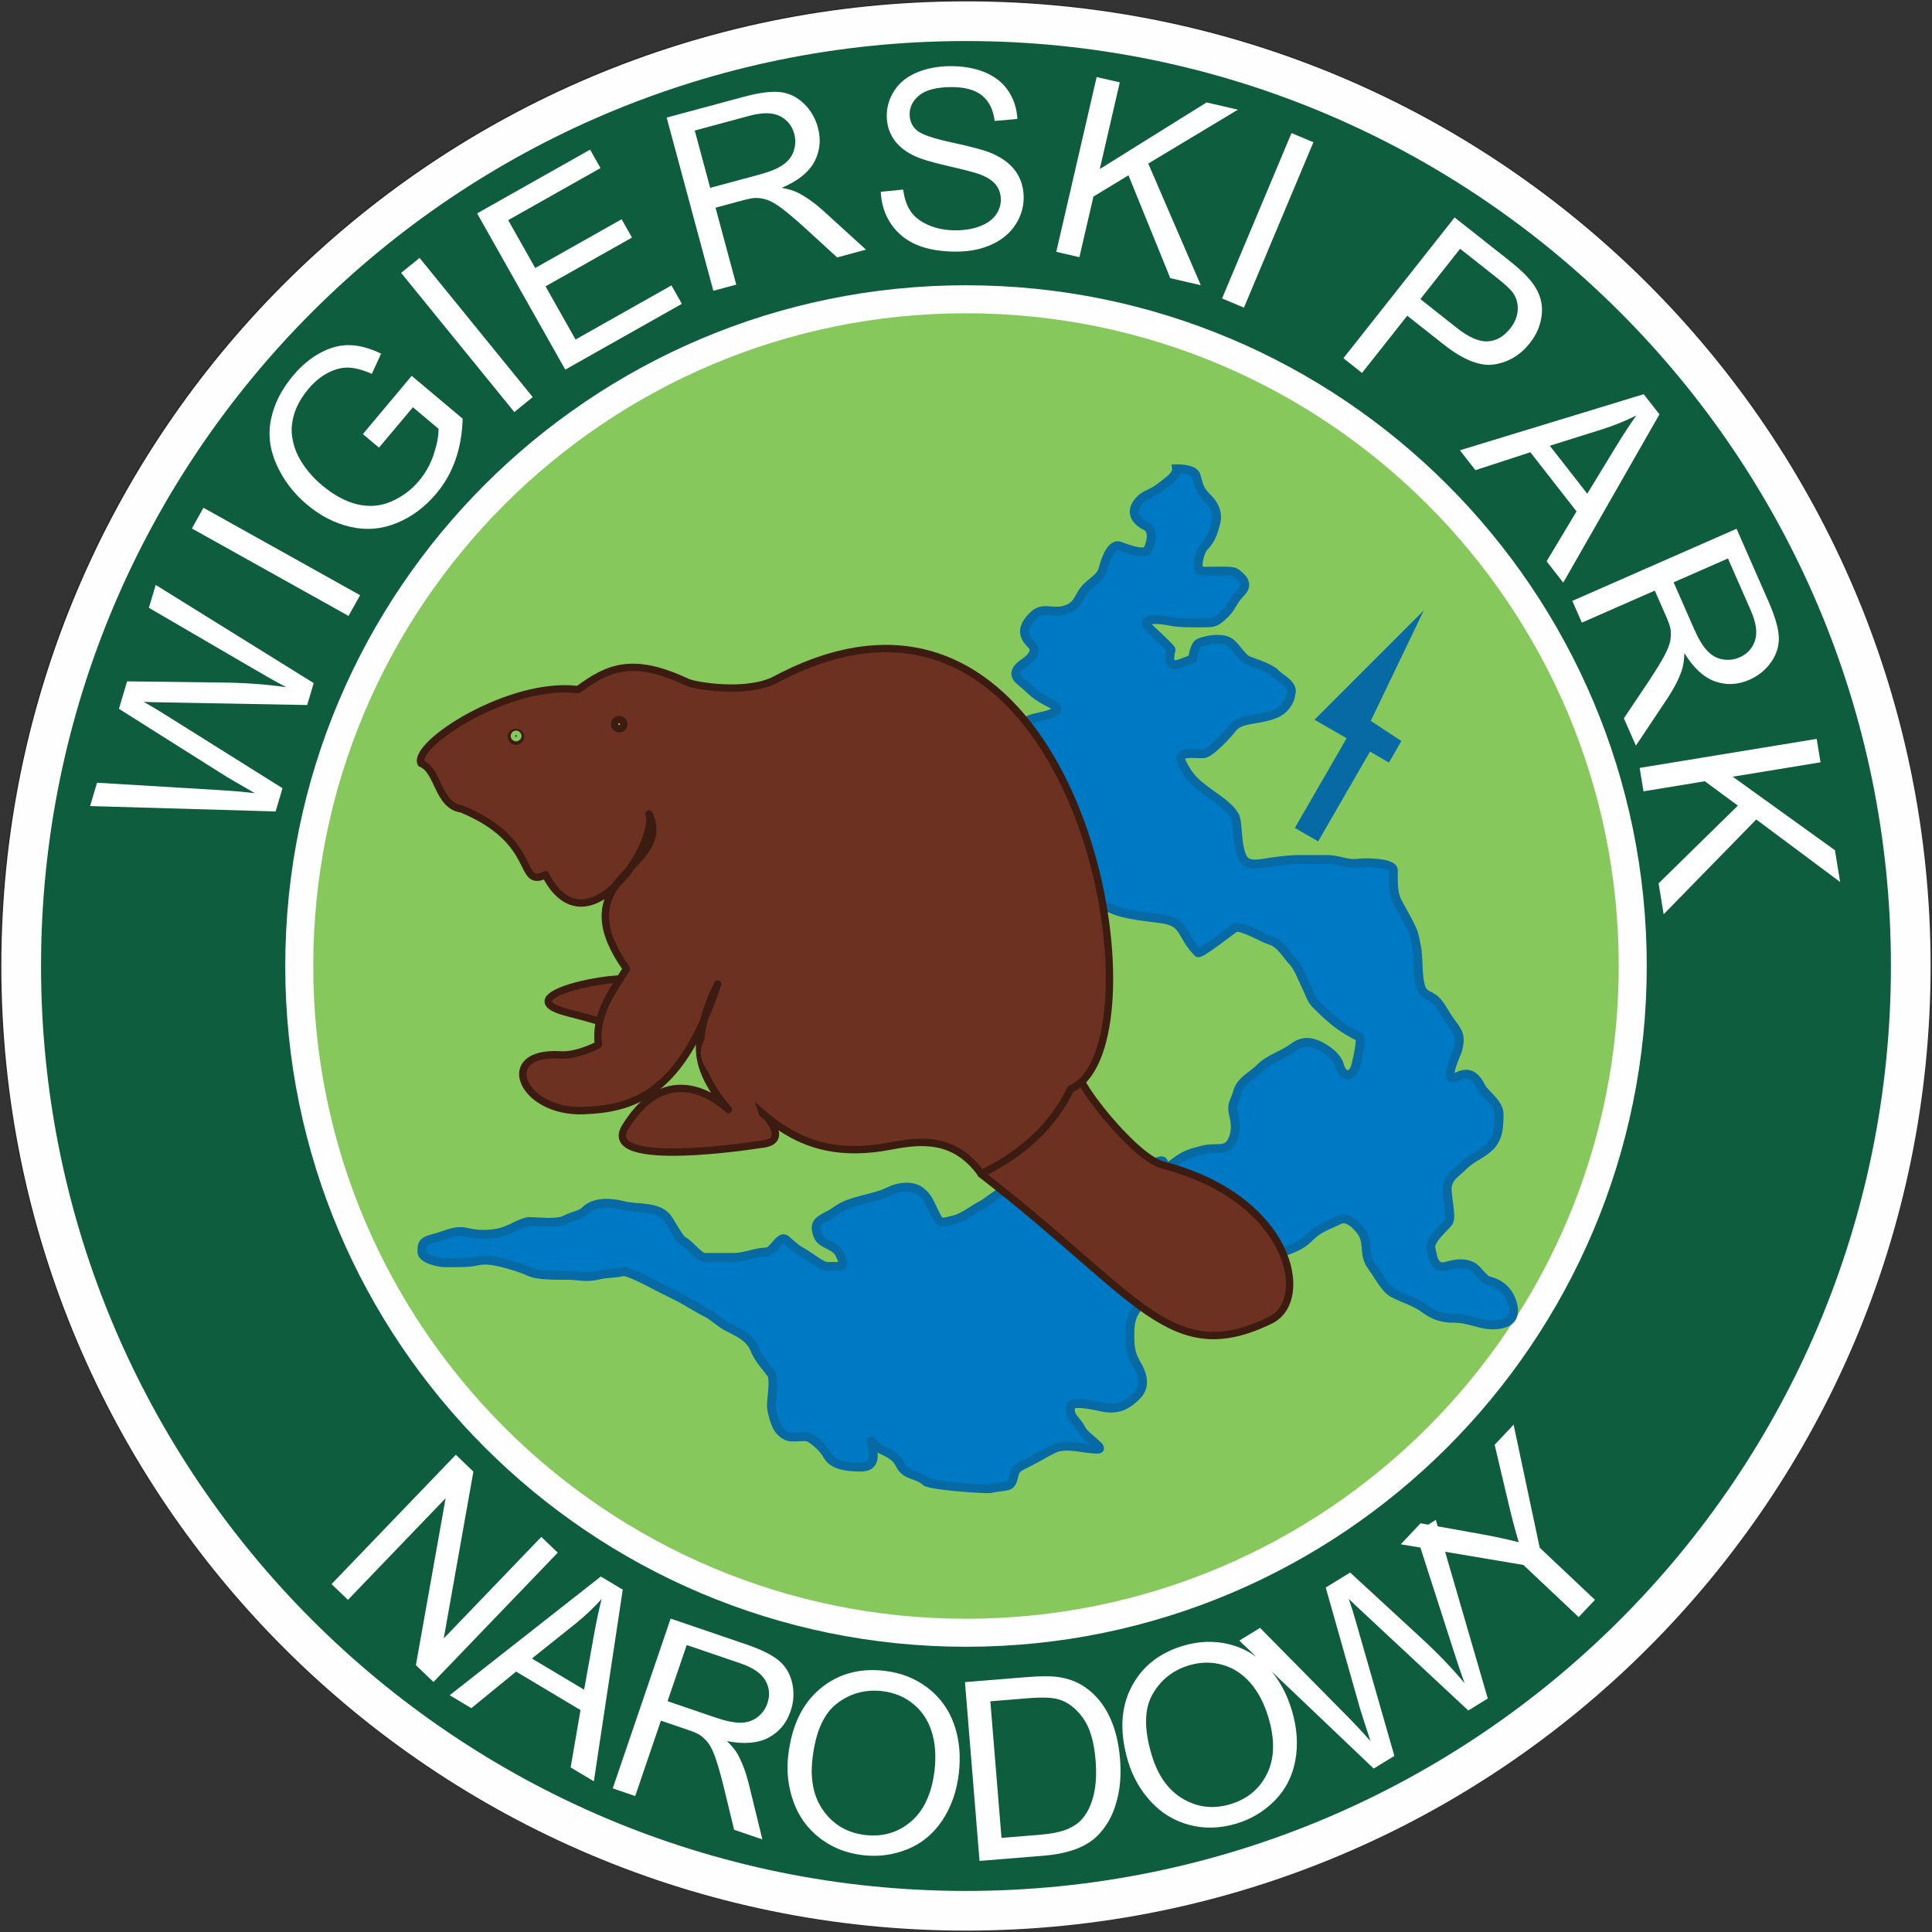 <?xml version="1.0" encoding="UTF-8" standalone="no"?>
<!-- Created with Inkscape (http://www.inkscape.org/) -->
<svg
   xmlns:dc="http://purl.org/dc/elements/1.1/"
   xmlns:cc="http://web.resource.org/cc/"
   xmlns:rdf="http://www.w3.org/1999/02/22-rdf-syntax-ns#"
   xmlns:svg="http://www.w3.org/2000/svg"
   xmlns="http://www.w3.org/2000/svg"
   xmlns:sodipodi="http://sodipodi.sourceforge.net/DTD/sodipodi-0.dtd"
   xmlns:inkscape="http://www.inkscape.org/namespaces/inkscape"
   id="svg2"
   sodipodi:version="0.32"
   inkscape:version="0.44.1"
   width="131.067"
   height="131.067"
   version="1.0"
   sodipodi:docbase="C:\Documents and Settings\Marcin\Pulpit"
   sodipodi:docname="LOGO_WIGIERSKIEGO_PARKU_NARODOWEGO.svg">
  <rect width="100%" height="100%" fill="#333333" stroke="none"/>
  <defs
     id="defs5" />
  <sodipodi:namedview
     inkscape:window-height="721"
     inkscape:window-width="1024"
     inkscape:pageshadow="2"
     inkscape:pageopacity="0.0"
     guidetolerance="10.0"
     gridtolerance="10.0"
     objecttolerance="10.0"
     borderopacity="1.0"
     bordercolor="#666666"
     pagecolor="#ffffff"
     id="base"
     inkscape:zoom="2.0560489"
     inkscape:cx="140.90766"
     inkscape:cy="40.54797"
     inkscape:window-x="-4"
     inkscape:window-y="-4"
     inkscape:current-layer="svg2" />
  <g
     id="g12582"
     transform="translate(0.534,0.534)">
    <path
       id="path10795"
       d="M 110.649,65.799 C 110.649,90.767 90.385,111.032 65.417,111.032 C 40.448,111.032 20.184,90.767 20.184,65.799 C 20.184,40.831 40.448,20.567 65.417,20.567 C 90.385,20.567 110.649,40.831 110.649,65.799 z "
       style="fill:none;fill-opacity:1;fill-rule:nonzero;stroke:black;stroke-width:0.071;stroke-linecap:butt;stroke-linejoin:miter;stroke-miterlimit:4;stroke-dashoffset:0;stroke-opacity:0.168"
       transform="matrix(1.447,0,0,1.447,-29.687,-30.24)" />
    <path
       id="path7225"
       d="M 110.649,65.799 C 110.649,90.767 90.385,111.032 65.417,111.032 C 40.448,111.032 20.184,90.767 20.184,65.799 C 20.184,40.831 40.448,20.567 65.417,20.567 C 90.385,20.567 110.649,40.831 110.649,65.799 z "
       style="fill:#0e5d3e;fill-opacity:1;fill-rule:nonzero;stroke:#fefefe;stroke-width:1.9;stroke-linecap:butt;stroke-linejoin:miter;stroke-miterlimit:4;stroke-dashoffset:0;stroke-opacity:1"
       transform="matrix(1.417,0,0,1.417,-27.697,-28.239)" />
    <path
       id="path5453"
       d="M 110.649,65.799 C 110.649,90.767 90.385,111.032 65.417,111.032 C 40.448,111.032 20.184,90.767 20.184,65.799 C 20.184,40.831 40.448,20.567 65.417,20.567 C 90.385,20.567 110.649,40.831 110.649,65.799 z "
       style="fill:#87c85c;fill-opacity:1;fill-rule:nonzero;stroke:#fefefe;stroke-width:1.9;stroke-linecap:butt;stroke-linejoin:miter;stroke-miterlimit:4;stroke-dashoffset:0;stroke-opacity:1"
       transform="translate(-0.417,-0.799)" />
    <path
       id="path2794"
       d="M 79.278,31.267 C 79.31,31.705 78.815,32.04 78.062,32.604 C 77.616,32.939 77.166,33.014 76.846,33.334 C 76.073,34.107 76.406,34.755 77.211,35.158 C 77.754,35.429 77.57,36.264 77.333,36.739 C 77.094,37.217 75.532,36.532 75.387,36.495 C 74.768,36.341 74.376,37.743 74.293,38.076 C 74.161,38.605 73.584,38.906 73.199,39.292 C 72.562,39.929 72.692,40.604 71.618,40.873 C 70.81,41.075 70.196,40.593 69.551,41.238 C 68.779,42.01 68.807,42.561 69.429,43.183 C 70.034,43.788 68.979,44.402 68.821,44.521 C 67.816,45.275 68.763,45.678 69.186,46.101 C 69.655,46.57 70.118,46.871 70.767,47.196 C 71.937,47.781 70.172,48.043 69.672,48.168 C 69.061,48.321 68.653,48.676 68.213,49.263 C 67.424,50.315 68.246,51.373 68.943,52.302 C 69.571,53.14 69.98,54.499 70.402,55.342 C 70.788,56.115 71.245,56.542 71.618,57.288 C 71.922,57.896 72.204,58.339 72.469,58.868 C 72.793,59.516 73.226,60.018 73.442,60.449 C 73.672,60.909 74.604,60.969 75.023,61.179 C 75.679,61.507 77.454,61.695 78.184,61.787 C 79.952,62.008 79.512,62.872 80.737,64.097 C 80.891,64.25 83.111,62.455 83.291,62.395 C 83.706,62.256 85.321,63.176 85.601,63.246 C 86.341,63.431 86.775,64.298 87.182,64.705 C 87.518,65.041 87.875,65.969 88.033,66.286 C 88.355,66.93 88.387,67.248 88.762,67.623 C 89.295,68.156 89.583,68.425 90.1,68.839 C 90.619,69.254 91.143,69.543 91.681,69.812 C 91.896,69.919 91.479,71.59 91.438,71.757 C 91.214,72.652 90.526,72.487 90.343,71.757 C 90.191,71.148 89.483,70.658 89.006,70.42 C 88.375,70.105 87.826,70.058 87.182,70.541 C 86.508,71.047 85.591,71.281 84.993,71.879 C 84.375,72.497 83.613,72.778 83.412,73.581 C 83.262,74.184 82.95,74.284 83.169,75.162 C 83.336,75.828 83.287,76.384 83.048,76.864 C 82.655,77.649 81.99,77.25 81.102,77.472 C 80.191,77.7 79.851,77.802 79.157,78.323 C 77.463,79.593 79.392,77.404 77.454,78.566 C 76.633,79.059 75.513,79.247 74.658,79.418 C 74.01,79.547 73.486,79.904 72.591,79.904 C 71.764,79.904 70.902,79.444 70.037,79.661 C 69.42,79.815 68.493,79.986 67.849,80.147 C 67.218,80.305 66.476,81.016 66.025,81.241 C 65.504,81.502 64.871,82.047 64.201,82.214 C 63.225,82.458 63.251,82.502 62.863,81.728 C 62.506,81.013 62.427,80.671 61.891,80.269 C 61.365,79.874 60.464,79.948 59.823,80.269 C 58.646,80.858 57.192,80.844 56.176,81.606 C 55.371,82.21 54.501,82.16 54.96,83.309 C 55.199,83.907 56.105,83.896 56.419,84.524 C 56.912,85.511 56.562,85.376 55.568,85.376 C 55.185,85.376 54.286,84.613 53.865,84.403 C 53.442,84.191 52.847,83.609 52.771,83.552 C 52.348,83.235 51.962,84.403 51.434,84.403 C 50.753,84.403 50.002,84.768 49.245,84.768 C 48.647,84.768 47.937,84.768 47.299,84.768 C 46.862,84.768 46.279,83.892 45.84,83.673 C 45.496,83.501 44.938,82.285 44.624,81.971 C 43.925,81.271 42.721,81.495 41.706,81.241 C 40.902,81.04 39.811,80.948 39.153,81.606 C 38.852,81.907 38.451,81.897 37.815,82.214 C 37.212,82.516 36.102,82.336 35.383,82.336 C 34.891,82.336 34.157,82.885 33.438,83.065 C 32.701,83.25 31.852,83.246 31.128,83.065 C 30.344,82.869 29.661,83.28 29.061,83.43 C 28.129,83.663 28.088,83.791 28.088,84.403 C 28.088,84.837 29.149,85.132 29.669,85.132 C 30.412,85.132 31.292,85.152 31.857,85.011 C 32.353,84.887 32.972,84.985 33.56,85.132 C 34.01,85.245 34.929,85.513 35.383,85.74 C 35.932,86.015 37.351,85.984 37.937,85.984 C 38.618,85.984 39.269,86.167 40.004,85.984 C 40.603,85.834 41.196,85.868 41.706,85.74 C 42.075,85.648 43.852,86.631 44.016,86.713 C 44.653,87.031 45.04,87.225 45.476,87.443 C 46.073,87.741 46.718,88.185 47.421,88.537 C 47.917,88.785 48.305,89.222 48.88,89.51 C 49.792,89.965 50.376,90.27 50.704,91.09 C 50.915,91.619 51.502,92.276 51.798,92.671 C 52.031,92.981 51.798,94.407 51.798,94.86 C 51.798,95.099 52.022,96.178 52.406,96.562 C 52.961,97.117 53.248,96.927 54.109,96.927 C 54.54,96.927 55.388,97.784 55.568,98.143 C 55.912,98.832 56.757,98.994 57.878,98.994 C 58.921,98.994 58.745,98.083 58.608,97.535 C 58.432,96.833 58.719,97.53 59.216,97.778 C 59.865,98.103 60.237,98.241 60.553,98.872 C 60.918,99.603 61.769,99.48 62.255,99.967 C 62.535,100.247 66.336,100.512 66.633,100.453 C 67.824,100.215 68.036,100.431 68.213,99.723 C 68.377,99.069 68.373,99.096 69.308,98.629 C 69.815,98.375 70.397,98.024 70.888,97.778 C 71.795,97.325 72.915,97.778 73.928,97.778 C 74.504,97.778 73.091,96.956 72.834,96.44 C 72.484,95.741 71.956,95.601 72.104,94.86 C 72.178,94.494 73.731,94.811 73.928,94.86 C 75.101,95.153 75.758,94.975 76.603,94.13 C 77.272,93.461 76.896,92.552 76.603,92.063 C 76.13,91.274 76.117,90.821 76.117,89.874 C 76.117,88.93 76.383,88.393 76.968,87.807 C 77.928,86.847 79.874,86.419 81.102,85.497 C 82.536,84.421 82.64,84.889 83.899,84.889 C 84.994,84.889 85.095,84.97 86.209,84.524 C 87.093,84.171 87.659,84.047 88.276,83.43 C 88.974,82.732 89.534,82.619 90.343,82.214 C 90.962,81.905 91.758,82.856 91.924,83.187 C 92.319,83.978 91.955,84.606 92.532,85.376 C 92.933,85.911 93.427,86.918 93.991,87.199 C 94.777,87.592 95.499,87.784 96.18,88.294 C 96.761,88.729 97.346,88.902 98.125,88.902 C 99.365,88.902 100.158,89.579 101.408,89.267 C 102.461,89.003 102.159,87.972 101.894,87.443 C 101.582,86.818 101.044,86.5 100.435,86.348 C 100.115,86.268 99.691,85.55 99.341,85.376 C 98.7,85.055 98.023,85.249 97.517,85.376 C 96.711,85.577 96.65,84.584 96.544,84.16 C 96.399,83.579 97.55,82.686 97.76,82.336 C 97.945,82.027 97.639,80.605 97.639,80.147 C 97.639,79.354 98.235,79.065 98.733,78.566 C 99.32,77.979 99.985,77.801 100.557,77.229 C 101.132,76.654 101.165,75.882 101.165,75.04 C 101.165,74.296 100.19,73.697 99.949,73.216 C 99.581,72.48 99.127,72.107 98.368,72.487 C 97.227,73.058 98.294,70.958 98.368,70.663 C 98.583,69.806 98.429,69.528 98.004,68.961 C 97.578,68.394 97.395,67.987 97.031,67.501 C 96.555,66.867 96.031,67.15 95.815,66.286 C 95.62,65.505 95.709,64.418 95.572,63.732 C 95.403,62.888 95.404,62.79 95.085,62.151 C 94.799,61.579 94.537,61.177 94.234,60.571 C 93.965,60.033 93.991,59.235 93.991,58.504 C 93.991,57.953 91.998,57.972 91.681,58.017 C 90.818,58.14 90.353,57.774 89.492,57.774 C 88.664,57.774 88.32,57.774 87.547,57.774 C 86.864,57.774 85.871,57.912 85.236,58.017 C 84.069,58.212 83.746,57.984 83.534,56.923 C 83.391,56.208 83.435,55.554 83.291,54.977 C 83.129,54.33 81.854,53.535 81.345,53.154 C 80.541,52.55 80.151,52.224 79.643,51.208 C 79.257,50.437 80.323,50.6 80.859,50.6 C 80.94,50.6 81.021,50.6 81.102,50.6 C 81.541,50.6 82.773,49.265 83.048,48.898 C 83.476,48.327 84.19,48.329 84.993,48.168 C 86.052,47.957 86.556,47.718 86.939,46.952 C 87.013,46.803 87.02,46.628 87.06,46.466 C 87.2,45.907 86.373,45.536 85.966,45.128 C 85.592,44.755 84.502,44.421 84.142,44.277 C 83.735,44.115 83.331,43.365 82.926,43.061 C 82.444,42.7 81.426,42.834 80.859,43.061 C 80.477,43.214 80.43,43.925 80.373,44.156 C 80.17,44.237 79.967,44.318 79.765,44.399 C 78.941,44.728 78.661,44.558 78.913,43.548 C 78.936,43.457 77.647,42.282 77.454,42.089 C 76.635,41.269 78.326,41.509 78.792,41.602 C 79.519,41.748 80.305,41.724 81.102,41.724 C 81.778,41.724 81.959,41.718 82.561,41.116 C 83.089,40.588 83.077,40.235 83.656,39.657 C 84.268,39.044 83.64,38.581 83.291,38.319 C 83.009,38.108 81.257,38.267 80.981,38.198 C 80.477,38.072 80.927,36.792 81.102,36.617 C 81.597,36.122 81.769,35.652 81.953,34.915 C 82.134,34.191 81.74,33.607 81.467,33.334 C 80.934,32.801 80.834,32.628 80.616,31.753 C 80.503,31.301 79.619,31.267 79.278,31.267 z "
       style="color:black;fill:#0079c5;fill-opacity:1;fill-rule:nonzero;stroke:#086aa4;stroke-width:0.6;stroke-linecap:butt;stroke-linejoin:miter;marker:none;marker-start:none;marker-mid:none;marker-end:none;stroke-miterlimit:4;stroke-dashoffset:0;stroke-opacity:1;visibility:visible;display:inline;overflow:visible" />
    <path
       id="path1901"
       d="M 48.333,66.468 C 47.408,68.797 45.422,70.716 48.88,74.736 C 48.88,74.736 45.016,70.829 41.889,75.922 C 40.084,78.859 51.008,77.107 51.008,77.107 C 52.479,76.991 52.415,76.129 50.886,74.554 L 50.886,74.554 L 48.333,66.468 z "
       style="color:black;fill:#6c3120;fill-opacity:1;fill-rule:evenodd;stroke:#3c1b11;stroke-width:0.5;stroke-linecap:round;stroke-linejoin:round;marker:none;marker-start:none;marker-mid:none;marker-end:none;stroke-miterlimit:4;stroke-dashoffset:0;stroke-opacity:1;visibility:visible;display:inline;overflow:visible" />
    <path
       id="path1899"
       d="M 42.436,65.982 C 41.492,65.457 33.557,67.045 37.998,68.17 C 41.584,69.079 41.889,69.447 41.889,69.447 L 42.436,65.982 z "
       style="color:black;fill:#6c3120;fill-opacity:1;fill-rule:evenodd;stroke:#3c1b11;stroke-width:0.5;stroke-linecap:round;stroke-linejoin:round;marker:none;marker-start:none;marker-mid:none;marker-end:none;stroke-miterlimit:4;stroke-dashoffset:0;stroke-opacity:1;visibility:visible;display:inline;overflow:visible" />
    <path
       id="path1905"
       d="M 66.025,79.114 C 76.768,87.397 78.843,92.349 85.662,89.023 C 88.438,87.669 87.067,80.768 78.366,78.506 C 76.272,77.961 71.986,72.23 72.834,72.426 L 65.903,78.506 L 66.025,79.114 z "
       style="color:black;fill:#6c3120;fill-opacity:1;fill-rule:evenodd;stroke:#3c1b11;stroke-width:0.5;stroke-linecap:round;stroke-linejoin:round;marker:none;marker-start:none;marker-mid:none;marker-end:none;stroke-miterlimit:4;stroke-dashoffset:0;stroke-opacity:1;visibility:visible;display:inline;overflow:visible" />
    <path
       id="path1891"
       d="M 59.188,43.469 C 57.054,43.536 54.682,44.183 52.094,45.562 C 50.156,46.596 46.612,45.993 46.094,45.75 C 42.386,44.009 40.721,44.744 38.688,46.25 C 34.04,45.669 27.444,49.954 28.031,51.25 C 29.233,51.726 29.155,54.139 30.781,54.344 C 36.139,56.566 34.516,59.753 36.469,58.812 C 37.858,61.489 39.739,60.983 41.219,59.562 C 40.342,60.824 40.022,62.455 41.969,65.188 C 40.971,66.769 39.81,68.293 40.062,70.344 C 40.062,70.344 38.645,71.104 37.5,71.031 C 33.108,70.751 34.833,74.957 39.031,74.812 C 42.191,74.703 44.952,73.775 47.219,68.688 C 46.938,69.776 46.837,70.921 47.5,71.5 C 50.893,74.46 53.149,78.492 59.844,77.219 C 61.907,76.826 64.205,76.562 66.031,79.094 C 68.963,77.674 70.945,75.736 72.094,73.344 C 77.998,70.862 74.121,43.001 59.188,43.469 z M 41.469,48.281 C 41.637,48.281 41.781,48.426 41.781,48.594 C 41.781,48.762 41.637,48.906 41.469,48.906 C 41.301,48.906 41.156,48.762 41.156,48.594 C 41.156,48.426 41.301,48.281 41.469,48.281 z M 34.469,49.156 C 34.637,49.156 34.781,49.27 34.781,49.438 C 34.781,49.605 34.637,49.75 34.469,49.75 C 34.301,49.75 34.156,49.605 34.156,49.438 C 34.156,49.27 34.301,49.156 34.469,49.156 z M 43.5,54.688 C 44.208,56.259 43.277,57.224 42.281,58.281 C 43.192,56.945 43.736,55.417 43.5,54.688 z M 42.188,58.438 C 41.905,58.835 41.587,59.17 41.25,59.5 C 41.524,59.116 41.867,58.779 42.188,58.438 z M 48.156,66.219 C 47.851,67.13 47.543,67.926 47.219,68.656 C 47.554,67.375 48.156,66.219 48.156,66.219 z "
       style="color:black;fill:#6c3120;fill-opacity:1;fill-rule:evenodd;stroke:#3c1b11;stroke-width:0.5;stroke-linecap:round;stroke-linejoin:round;marker:none;marker-start:none;marker-mid:none;marker-end:none;stroke-miterlimit:4;stroke-dashoffset:0;stroke-opacity:1;visibility:visible;display:inline;overflow:visible" />
    <path
       id="path1903"
       d="M 48.789,66.681 L 47.269,70.085 C 46.142,72.069 49.734,73.919 51.13,75.831 L 50.613,74.159 L 51.099,72.456 L 48.789,66.681 z "
       style="color:black;fill:#6c3120;fill-opacity:1;fill-rule:evenodd;stroke:#6c3120;stroke-width:0.1;stroke-linecap:round;stroke-linejoin:round;marker:none;marker-start:none;marker-mid:none;marker-end:none;stroke-miterlimit:4;stroke-dashoffset:0;stroke-opacity:1;visibility:visible;display:inline;overflow:visible" />
    <path
       id="path4566"
       d="M 96.058,40.873 L 88.641,48.29 L 90.821,49.549 L 87.308,55.633 L 88.891,56.546 L 92.406,50.457 L 93.692,51.2 L 94.536,49.738 L 92.46,48.369 L 96.058,40.873 z "
       style="color:black;fill:#086aa4;fill-opacity:1;fill-rule:evenodd;stroke:none;stroke-width:0.1;stroke-linecap:round;stroke-linejoin:round;marker:none;marker-start:none;marker-mid:none;marker-end:none;stroke-miterlimit:4;stroke-dashoffset:0;stroke-opacity:1;visibility:visible;display:inline;overflow:visible" />
    <path
       id="path7227"
       d="M 34.692,49.395 C 34.692,49.513 34.596,49.61 34.478,49.61 C 34.359,49.61 34.263,49.513 34.263,49.395 C 34.263,49.276 34.359,49.18 34.478,49.18 C 34.596,49.18 34.692,49.276 34.692,49.395 z "
       style="fill:#0e5d3e;fill-opacity:1;fill-rule:nonzero;stroke:#87c85c;stroke-width:0.3;stroke-linecap:butt;stroke-linejoin:miter;stroke-miterlimit:4;stroke-dashoffset:0;stroke-opacity:1" />
    <path
       id="path8114"
       d="M 110.649,65.799 C 110.649,90.767 90.385,111.032 65.417,111.032 C 40.448,111.032 20.184,90.767 20.184,65.799 C 20.184,40.831 40.448,20.567 65.417,20.567 C 90.385,20.567 110.649,40.831 110.649,65.799 z "
       style="fill:none;fill-opacity:1;fill-rule:nonzero;stroke:none;stroke-width:1.9;stroke-linecap:butt;stroke-linejoin:miter;stroke-miterlimit:4;stroke-dashoffset:0;stroke-opacity:1"
       transform="matrix(1.045,0,0,1.045,-3.34,-3.739)" />
    <path
       id="text9009"
       d="M 112.352,68.464 L 124.891,67.329 L 124.613,68.957 L 116.438,69.44 C 115.581,69.495 114.734,69.525 113.897,69.528 C 115.127,70.052 115.835,70.358 116.022,70.446 L 123.733,74.112 L 123.406,76.027 L 117.042,76.709 C 115.463,76.883 113.994,76.952 112.636,76.917 C 113.368,77.199 114.204,77.546 115.144,77.96 L 122.531,81.157 L 122.258,82.753 L 110.824,77.416 L 111.085,75.886 L 120.657,74.917 C 121.457,74.835 121.947,74.79 122.128,74.781 C 121.599,74.562 121.15,74.364 120.781,74.189 L 112.076,70.084 L 112.352,68.464 z M 109.02,82.221 L 120.276,86.846 L 119.664,88.335 L 108.408,83.71 L 109.02,82.221 z M 108.327,93.802 L 109.521,94.584 L 106.704,98.901 L 102.926,96.426 C 102.832,95.419 102.883,94.476 103.077,93.598 C 103.272,92.72 103.612,91.911 104.097,91.17 C 104.752,90.17 105.561,89.402 106.525,88.865 C 107.488,88.329 108.511,88.117 109.594,88.232 C 110.677,88.346 111.719,88.73 112.719,89.385 C 113.709,90.034 114.498,90.847 115.086,91.824 C 115.673,92.8 115.92,93.814 115.827,94.865 C 115.735,95.915 115.356,96.948 114.692,97.961 C 114.21,98.697 113.655,99.285 113.027,99.723 C 112.399,100.162 111.761,100.411 111.114,100.47 C 110.467,100.529 109.743,100.422 108.942,100.149 L 109.405,98.715 C 110.024,98.902 110.555,98.979 111,98.947 C 111.445,98.914 111.895,98.745 112.349,98.441 C 112.803,98.136 113.198,97.727 113.535,97.213 C 113.938,96.598 114.193,96.004 114.3,95.432 C 114.406,94.86 114.397,94.336 114.272,93.861 C 114.147,93.385 113.952,92.951 113.686,92.559 C 113.226,91.887 112.628,91.311 111.892,90.828 C 110.985,90.234 110.124,89.893 109.308,89.805 C 108.492,89.717 107.741,89.875 107.053,90.278 C 106.366,90.681 105.802,91.218 105.362,91.89 C 104.98,92.473 104.72,93.116 104.58,93.818 C 104.441,94.521 104.405,95.099 104.471,95.553 L 106.367,96.795 L 108.327,93.802 z M 99.499,97.29 L 108.246,105.75 L 107.126,106.908 L 98.38,98.447 L 99.499,97.29 z M 96.41,100.559 L 103.608,110.37 L 96.513,115.575 L 95.664,114.417 L 101.46,110.165 L 99.255,107.16 L 93.827,111.142 L 92.983,109.991 L 98.411,106.009 L 95.961,102.669 L 89.937,107.088 L 89.088,105.93 L 96.41,100.559 z M 87.074,107.063 L 91.616,118.353 L 86.61,120.366 C 85.604,120.771 84.798,120.978 84.193,120.985 C 83.588,120.993 83.025,120.803 82.505,120.416 C 81.986,120.029 81.601,119.524 81.351,118.903 C 81.029,118.102 81.017,117.323 81.314,116.565 C 81.612,115.807 82.272,115.136 83.296,114.551 C 82.824,114.52 82.448,114.453 82.168,114.351 C 81.571,114.126 80.956,113.792 80.324,113.348 L 77.125,111.066 L 79.004,110.31 L 81.442,112.058 C 82.151,112.56 82.719,112.934 83.146,113.179 C 83.573,113.425 83.927,113.575 84.209,113.629 C 84.49,113.683 84.757,113.692 85.011,113.655 C 85.195,113.623 85.479,113.529 85.864,113.374 L 87.597,112.677 L 85.58,107.664 L 87.074,107.063 z M 88.117,113.971 L 84.906,115.263 C 84.223,115.538 83.718,115.823 83.39,116.119 C 83.061,116.415 82.86,116.759 82.784,117.15 C 82.709,117.541 82.745,117.919 82.891,118.284 C 83.106,118.817 83.476,119.178 84.002,119.367 C 84.528,119.555 85.21,119.48 86.047,119.144 L 89.62,117.706 L 88.117,113.971 z M 76.595,115.082 L 75.106,115.412 C 74.955,114.818 74.724,114.345 74.412,113.993 C 74.101,113.64 73.655,113.381 73.075,113.214 C 72.495,113.048 71.862,113.01 71.176,113.1 C 70.567,113.181 70.041,113.342 69.599,113.584 C 69.156,113.827 68.842,114.121 68.656,114.466 C 68.47,114.812 68.401,115.171 68.451,115.544 C 68.5,115.923 68.654,116.239 68.91,116.493 C 69.167,116.746 69.56,116.936 70.09,117.061 C 70.431,117.145 71.173,117.247 72.316,117.367 C 73.459,117.487 74.269,117.635 74.744,117.813 C 75.36,118.039 75.839,118.357 76.18,118.766 C 76.522,119.176 76.729,119.658 76.802,120.213 C 76.882,120.822 76.784,121.414 76.508,121.989 C 76.232,122.564 75.781,123.032 75.153,123.394 C 74.525,123.755 73.805,123.99 72.993,124.097 C 72.099,124.215 71.291,124.175 70.57,123.977 C 69.849,123.778 69.268,123.424 68.827,122.913 C 68.386,122.401 68.105,121.794 67.984,121.09 L 69.499,120.773 C 69.682,121.525 70.037,122.064 70.562,122.391 C 71.088,122.718 71.815,122.82 72.742,122.698 C 73.708,122.571 74.388,122.301 74.783,121.889 C 75.178,121.477 75.343,121.022 75.277,120.522 C 75.22,120.089 75.017,119.753 74.667,119.514 C 74.323,119.275 73.483,119.094 72.146,118.971 C 70.81,118.849 69.886,118.71 69.375,118.554 C 68.63,118.323 68.057,117.981 67.657,117.528 C 67.257,117.076 67.014,116.526 66.929,115.879 C 66.844,115.237 66.948,114.608 67.241,113.991 C 67.534,113.375 68.004,112.864 68.651,112.458 C 69.298,112.051 70.052,111.792 70.913,111.678 C 72.005,111.534 72.941,111.573 73.721,111.794 C 74.501,112.015 75.143,112.417 75.647,113.001 C 76.15,113.585 76.467,114.279 76.595,115.082 L 76.595,115.082 z M 64.291,112.456 L 62.983,124.554 L 61.382,124.381 L 62.03,118.381 L 55.374,123.731 L 53.203,123.497 L 58.809,119.143 L 54.288,111.374 L 56.401,111.603 L 60.047,118.192 L 62.236,116.475 L 62.69,112.283 L 64.291,112.456 z M 52.749,110.654 L 49.406,122.355 L 47.858,121.913 L 51.201,110.212 L 52.749,110.654 z M 44.094,107.608 L 37.74,117.986 L 33.825,115.59 C 33.136,115.168 32.63,114.812 32.307,114.524 C 31.85,114.127 31.521,113.704 31.323,113.254 C 31.124,112.805 31.051,112.302 31.104,111.743 C 31.157,111.185 31.341,110.649 31.656,110.135 C 32.196,109.252 32.934,108.677 33.87,108.41 C 34.806,108.142 36.008,108.458 37.476,109.357 L 40.137,110.986 L 42.721,106.767 L 44.094,107.608 z M 39.388,112.211 L 36.705,110.568 C 35.817,110.025 35.086,109.805 34.511,109.907 C 33.936,110.009 33.465,110.36 33.098,110.959 C 32.832,111.393 32.714,111.832 32.744,112.276 C 32.775,112.719 32.939,113.1 33.237,113.419 C 33.431,113.622 33.839,113.914 34.462,114.295 L 37.117,115.921 L 39.388,112.211 z M 35.504,102.346 L 23.578,107.608 L 22.355,106.377 L 27.477,94.267 L 28.77,95.569 L 27.156,99.173 L 30.743,102.783 L 34.299,101.133 L 35.504,102.346 z M 29.485,103.377 L 26.577,100.451 L 25.081,103.727 C 24.628,104.724 24.234,105.521 23.9,106.118 C 24.562,105.678 25.266,105.287 26.011,104.945 L 29.485,103.377 z M 26.718,93.111 L 16.238,99.295 L 13.496,94.648 C 12.945,93.714 12.62,92.948 12.521,92.351 C 12.423,91.753 12.526,91.169 12.831,90.597 C 13.136,90.025 13.577,89.569 14.154,89.229 C 14.897,88.79 15.666,88.661 16.46,88.841 C 17.254,89.022 18.017,89.574 18.748,90.498 C 18.708,90.027 18.718,89.646 18.777,89.354 C 18.909,88.729 19.148,88.071 19.492,87.38 L 21.268,83.874 L 22.298,85.618 L 20.936,88.292 C 20.546,89.068 20.261,89.686 20.082,90.145 C 19.903,90.604 19.808,90.976 19.797,91.262 C 19.786,91.549 19.817,91.814 19.891,92.06 C 19.951,92.237 20.086,92.504 20.297,92.861 L 21.246,94.47 L 25.9,91.724 L 26.718,93.111 z M 20.045,95.179 L 18.286,92.197 C 17.912,91.563 17.554,91.106 17.212,90.826 C 16.87,90.546 16.5,90.398 16.102,90.383 C 15.704,90.367 15.336,90.459 14.997,90.658 C 14.502,90.951 14.2,91.371 14.093,91.92 C 13.986,92.468 14.162,93.13 14.62,93.907 L 16.578,97.224 L 20.045,95.179 z M 20.835,82.406 L 9.146,85.789 L 8.698,84.243 L 14.495,82.565 L 7.018,78.438 L 6.411,76.341 L 12.566,79.874 L 18.038,72.742 L 18.628,74.783 L 13.917,80.658 L 16.336,82.032 L 20.387,80.859 L 20.835,82.406 z "
       inkscape:transform-center-y="-30.527716"
       inkscape:transform-center-x="-0.7699359"
       style="font-size:17px;font-style:normal;font-variant:normal;font-weight:normal;font-stretch:normal;text-indent:0;text-align:start;text-decoration:none;line-height:normal;letter-spacing:normal;word-spacing:normal;text-transform:none;direction:ltr;block-progression:tb;writing-mode:lr-tb;text-anchor:start;color:black;fill:white;fill-opacity:1;fill-rule:nonzero;stroke:none;stroke-width:1px;stroke-linecap:butt;stroke-linejoin:miter;marker:none;marker-start:none;marker-mid:none;marker-end:none;stroke-miterlimit:4;stroke-dashoffset:0;stroke-opacity:1;visibility:visible;display:inline;overflow:visible;font-family:Arial"
       transform="matrix(-0.993,-0.119,0.119,-0.993,121.583,135.869)" />
    <path
       id="text9901"
       d="M 21.958,106.93 L 30.39,98.156 L 31.581,99.3 L 29.569,110.618 L 36.189,103.729 L 37.303,104.799 L 28.871,113.573 L 27.68,112.429 L 29.697,101.105 L 23.071,108 L 21.958,106.93 z M 29.974,114.47 L 40.225,106.417 L 41.714,107.307 L 39.753,120.308 L 38.178,119.368 L 38.848,115.476 L 34.479,112.867 L 31.443,115.347 L 29.974,114.47 z M 35.551,111.98 L 39.093,114.094 L 39.73,110.55 C 39.922,109.472 40.106,108.602 40.282,107.94 C 39.749,108.531 39.164,109.084 38.528,109.6 L 35.551,111.98 z M 41.035,120.789 L 44.962,109.271 L 50.069,111.013 C 51.096,111.363 51.841,111.733 52.305,112.122 C 52.768,112.511 53.07,113.022 53.211,113.654 C 53.352,114.287 53.315,114.92 53.098,115.554 C 52.82,116.371 52.32,116.97 51.6,117.35 C 50.88,117.73 49.942,117.807 48.785,117.582 C 49.122,117.914 49.363,118.209 49.508,118.469 C 49.814,119.03 50.062,119.684 50.251,120.433 L 51.185,124.251 L 49.268,123.597 L 48.561,120.681 C 48.352,119.838 48.165,119.184 48.002,118.719 C 47.839,118.254 47.669,117.909 47.491,117.685 C 47.313,117.461 47.116,117.279 46.9,117.141 C 46.74,117.046 46.463,116.931 46.071,116.797 L 44.303,116.194 L 42.559,121.309 L 41.035,120.789 z M 44.753,114.874 L 48.029,115.992 C 48.726,116.229 49.295,116.343 49.737,116.333 C 50.179,116.323 50.556,116.194 50.868,115.947 C 51.181,115.7 51.4,115.39 51.527,115.018 C 51.713,114.474 51.668,113.958 51.392,113.473 C 51.116,112.987 50.552,112.598 49.698,112.307 L 46.053,111.064 L 44.753,114.874 z M 52.938,118.559 C 53.17,116.553 53.89,115.044 55.099,114.034 C 56.308,113.023 57.764,112.616 59.468,112.814 C 60.584,112.943 61.559,113.326 62.394,113.962 C 63.228,114.599 63.825,115.422 64.185,116.43 C 64.544,117.438 64.654,118.547 64.514,119.756 C 64.373,120.982 63.998,122.05 63.392,122.96 C 62.785,123.871 62,124.522 61.035,124.915 C 60.07,125.307 59.063,125.443 58.013,125.321 C 56.875,125.19 55.89,124.797 55.058,124.144 C 54.225,123.491 53.633,122.662 53.281,121.657 C 52.929,120.653 52.815,119.62 52.938,118.559 L 52.938,118.559 z M 54.584,118.775 C 54.415,120.232 54.674,121.424 55.361,122.353 C 56.047,123.282 56.981,123.815 58.163,123.952 C 59.367,124.091 60.407,123.782 61.283,123.026 C 62.158,122.269 62.686,121.113 62.866,119.557 C 62.98,118.573 62.913,117.695 62.665,116.923 C 62.418,116.15 61.997,115.525 61.403,115.047 C 60.81,114.569 60.114,114.284 59.317,114.192 C 58.185,114.061 57.165,114.337 56.259,115.02 C 55.353,115.704 54.794,116.955 54.584,118.775 L 54.584,118.775 z M 65.918,125.711 L 64.929,113.582 L 69.107,113.242 C 70.051,113.165 70.775,113.164 71.281,113.239 C 71.989,113.343 72.605,113.584 73.131,113.963 C 73.814,114.451 74.349,115.103 74.735,115.918 C 75.121,116.734 75.358,117.682 75.446,118.763 C 75.521,119.684 75.48,120.509 75.323,121.238 C 75.166,121.967 74.938,122.578 74.639,123.072 C 74.341,123.565 74.003,123.962 73.625,124.262 C 73.246,124.562 72.78,124.805 72.226,124.988 C 71.672,125.172 71.028,125.294 70.295,125.354 L 65.918,125.711 z M 67.407,124.149 L 69.996,123.938 C 70.796,123.873 71.417,123.747 71.86,123.561 C 72.303,123.375 72.649,123.136 72.897,122.843 C 73.246,122.432 73.501,121.896 73.661,121.236 C 73.821,120.576 73.864,119.789 73.789,118.873 C 73.686,117.604 73.398,116.647 72.926,115.999 C 72.454,115.352 71.911,114.937 71.296,114.754 C 70.852,114.623 70.153,114.597 69.199,114.675 L 66.651,114.883 L 67.407,124.149 z M 75.999,118.979 C 75.419,117.045 75.483,115.374 76.193,113.968 C 76.903,112.561 78.08,111.611 79.723,111.118 C 80.799,110.795 81.846,110.761 82.864,111.015 C 83.883,111.27 84.756,111.789 85.486,112.573 C 86.215,113.356 86.755,114.331 87.105,115.497 C 87.46,116.679 87.539,117.808 87.342,118.884 C 87.145,119.96 86.681,120.869 85.951,121.611 C 85.22,122.354 84.349,122.877 83.337,123.181 C 82.24,123.51 81.179,123.54 80.156,123.269 C 79.133,122.998 78.262,122.471 77.541,121.688 C 76.82,120.905 76.307,120.002 75.999,118.979 L 75.999,118.979 z M 77.597,118.525 C 78.018,119.93 78.728,120.923 79.726,121.504 C 80.724,122.086 81.793,122.206 82.932,121.863 C 84.093,121.515 84.926,120.82 85.431,119.778 C 85.936,118.737 85.963,117.466 85.512,115.966 C 85.228,115.018 84.819,114.238 84.285,113.626 C 83.752,113.015 83.119,112.608 82.384,112.403 C 81.65,112.199 80.898,112.213 80.13,112.443 C 79.038,112.771 78.211,113.428 77.649,114.415 C 77.087,115.401 77.07,116.771 77.597,118.525 L 77.597,118.525 z M 92.66,119.446 L 83.54,110.765 L 84.948,109.901 L 90.7,115.73 C 91.307,116.338 91.887,116.956 92.441,117.583 C 92.025,116.313 91.788,115.578 91.731,115.379 L 89.404,107.165 L 91.06,106.148 L 95.768,110.485 C 96.94,111.557 97.96,112.616 98.829,113.661 C 98.558,112.924 98.269,112.066 97.96,111.087 L 95.495,103.425 L 96.874,102.578 L 100.398,114.694 L 99.076,115.506 L 92.038,108.947 C 91.449,108.4 91.091,108.061 90.966,107.93 C 91.15,108.473 91.297,108.941 91.408,109.334 L 94.06,118.586 L 92.66,119.446 z M 106.563,109.17 L 102.814,105.633 L 94.494,104.23 L 95.838,102.805 L 100.153,103.578 C 100.956,103.727 101.738,103.898 102.499,104.091 C 102.287,103.389 102.07,102.575 101.847,101.65 L 100.863,97.48 L 102.15,96.116 L 103.919,104.461 L 107.668,107.999 L 106.563,109.17 z "
       style="font-size:17px;font-style:normal;font-variant:normal;font-weight:normal;font-stretch:normal;text-indent:0;text-align:start;text-decoration:none;line-height:normal;letter-spacing:normal;word-spacing:normal;text-transform:none;direction:ltr;block-progression:tb;writing-mode:lr-tb;text-anchor:start;color:black;fill:white;fill-opacity:1;fill-rule:nonzero;stroke:none;stroke-width:1px;stroke-linecap:butt;stroke-linejoin:miter;marker:none;marker-start:none;marker-mid:none;marker-end:none;stroke-miterlimit:4;stroke-dashoffset:0;stroke-opacity:1;visibility:visible;display:inline;overflow:visible;font-family:Arial" />
    <path
       id="path9905"
       d="M 21.323,105.754 C 21.323,105.754 35.417,125.529 65.43,125.529 C 95.453,125.529 109.537,105.754 109.537,105.754"
       style="font-weight:normal;color:black;fill:none;fill-opacity:1;fill-rule:evenodd;stroke:none;stroke-width:0.1;stroke-linecap:round;stroke-linejoin:round;marker:none;marker-start:none;marker-mid:none;marker-end:none;stroke-miterlimit:4;stroke-dashoffset:0;stroke-opacity:1;visibility:visible;display:inline;overflow:visible" />
  </g>
</svg>
